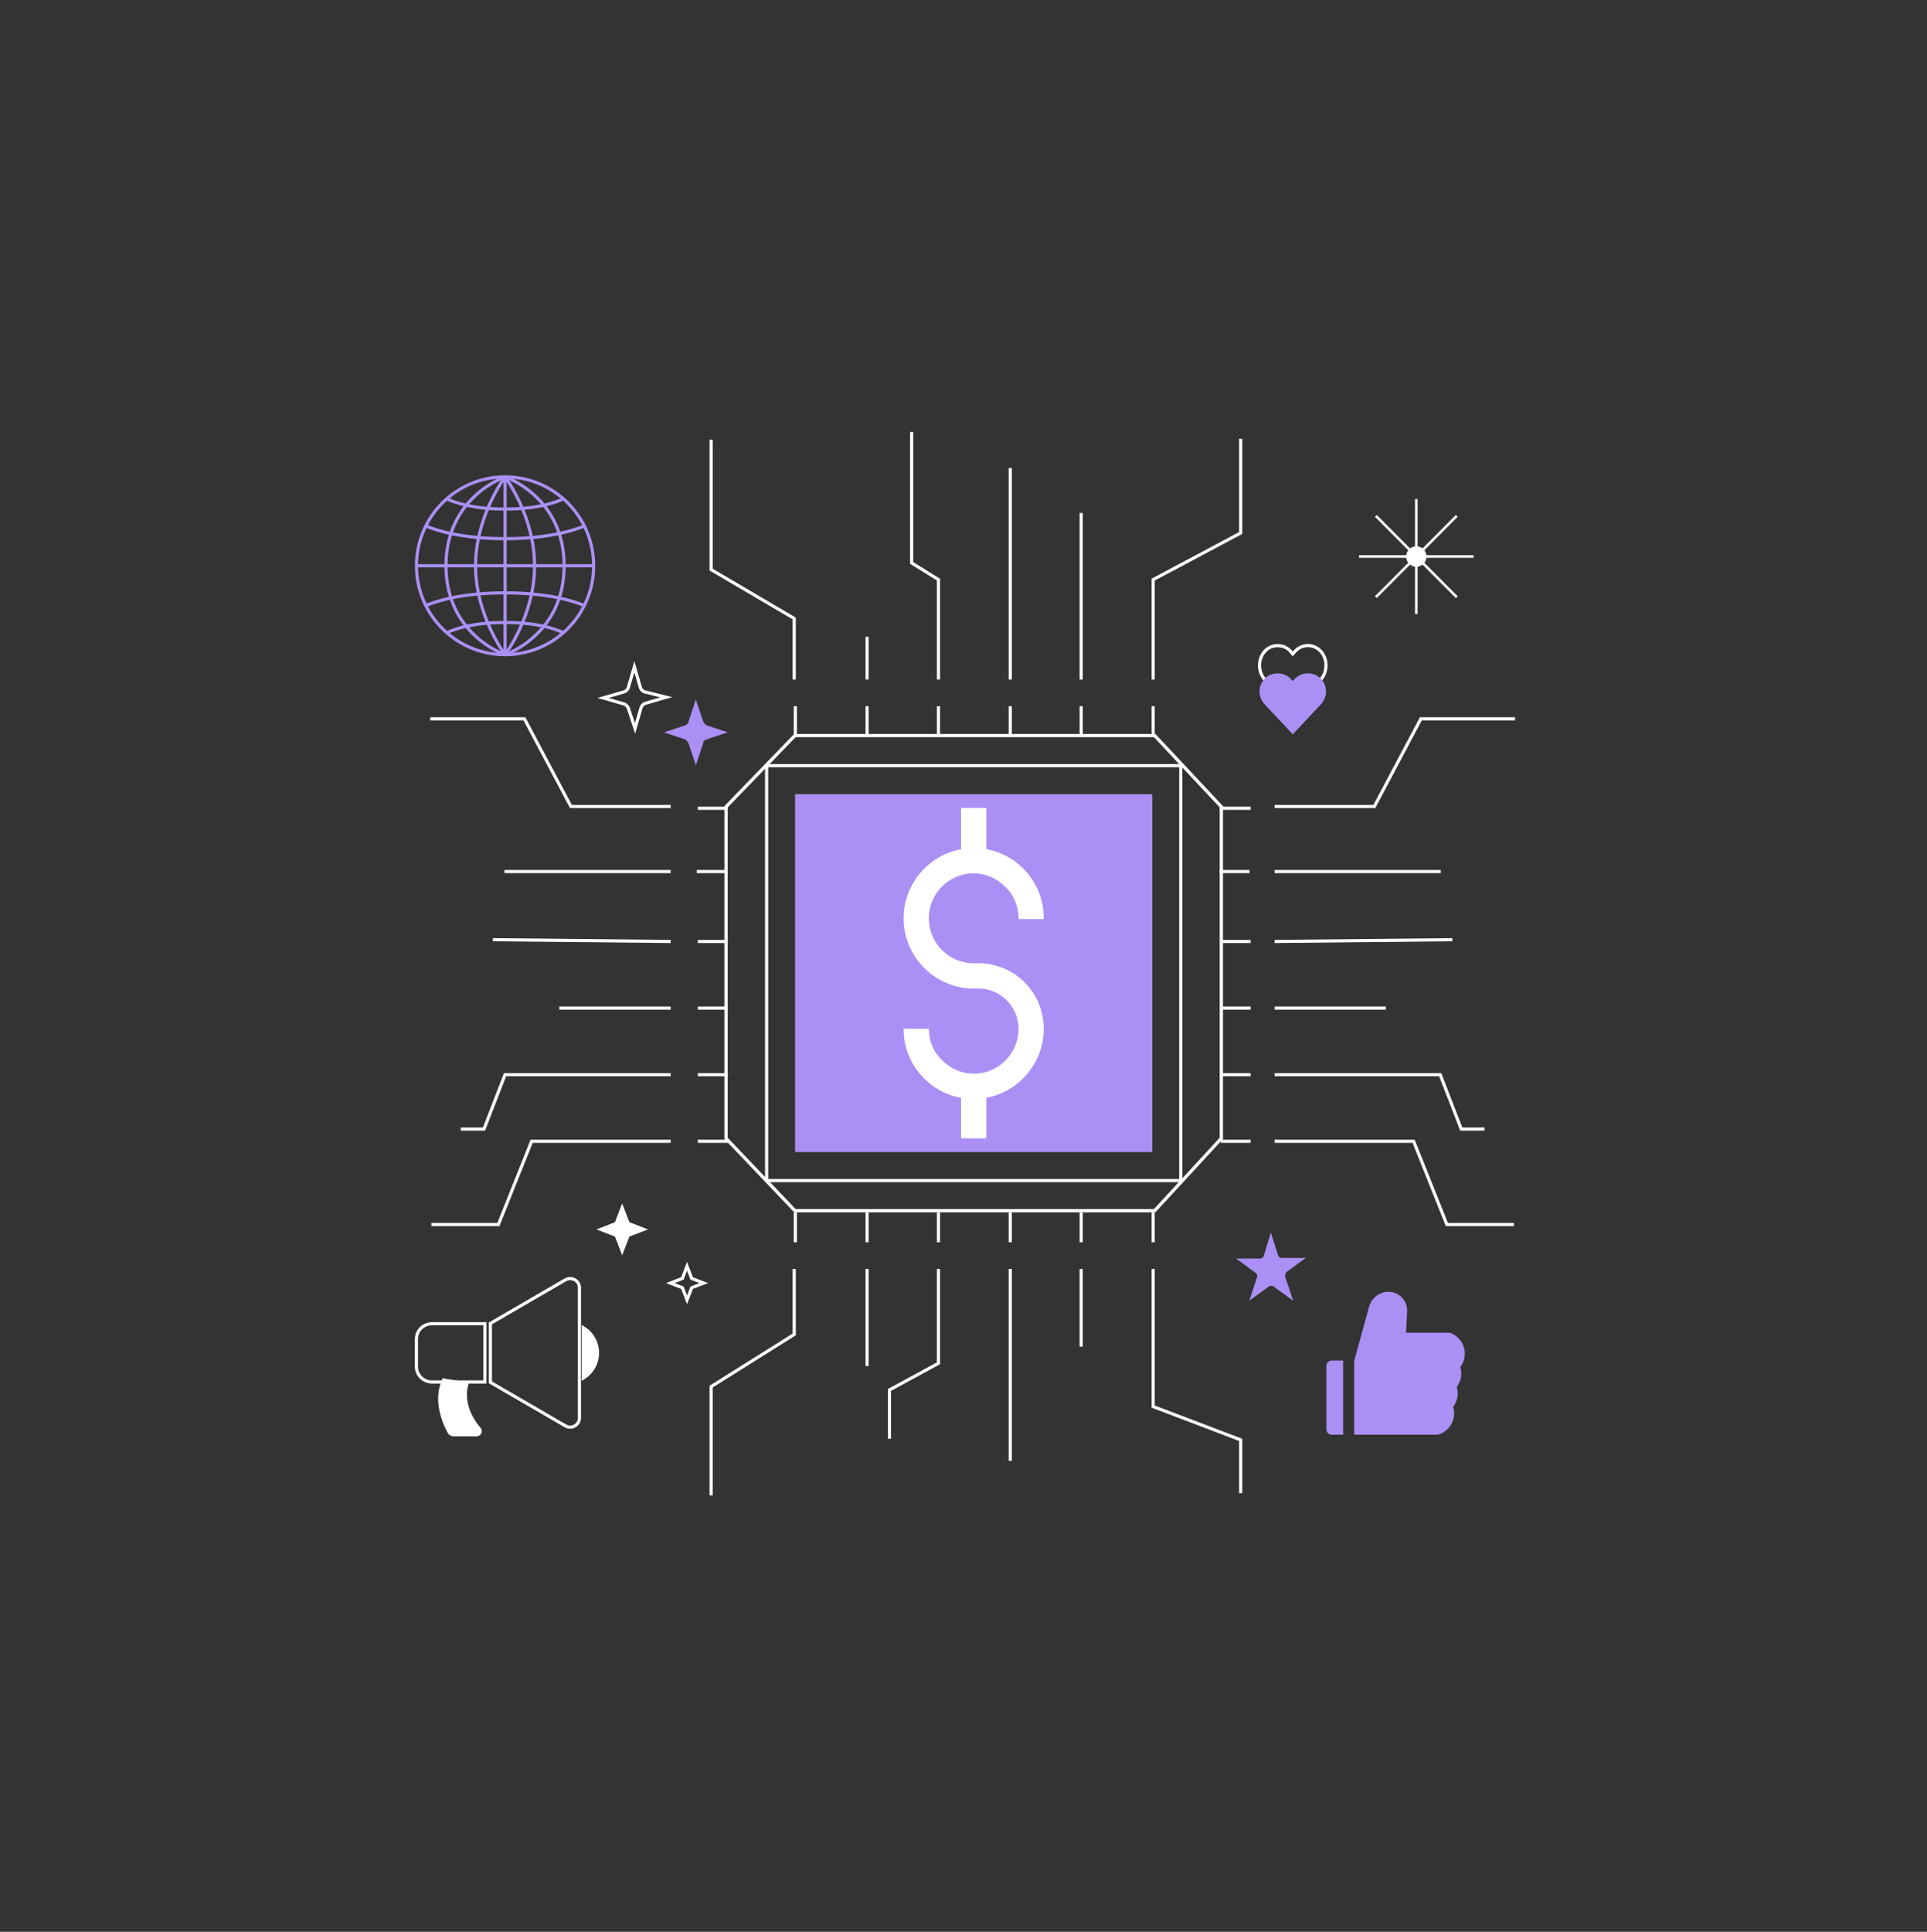 <?xml version="1.0" encoding="UTF-8"?>
<svg xmlns="http://www.w3.org/2000/svg" width="435" height="436" viewBox="0 0 435 436" fill="none">
  <rect x="0" y="0" width="435" height="436" fill="#333333" stroke="none"/>
  <path d="M260.117 179.245H179.484V260.014H260.117V179.245Z" fill="#aa90f4"></path>
  <path d="M219.8 248.02C215.536 248.02 211.627 246.418 208.607 243.392C205.586 240.366 203.987 236.45 203.987 232.179H209.673C209.673 234.848 210.739 237.518 212.693 239.298C214.647 241.256 217.135 242.324 219.8 242.324C225.485 242.324 229.927 237.696 229.927 232.179C229.927 227.195 225.84 223.101 220.866 223.101H219.8C211.094 223.101 203.987 215.981 203.987 207.259C203.987 198.537 211.094 191.417 219.8 191.417C224.064 191.417 227.972 193.019 230.993 196.045C234.013 199.071 235.612 202.987 235.612 207.259V207.437H229.927V207.259C229.927 204.589 228.861 201.919 226.906 200.139C224.952 198.181 222.465 197.113 219.8 197.113C214.114 197.113 209.673 201.741 209.673 207.259C209.673 212.777 214.114 217.405 219.8 217.405H220.866C229.038 217.405 235.612 223.991 235.612 232.179C235.612 240.9 228.505 248.02 219.8 248.02Z" fill="white"></path>
  <path d="M222.644 182.339H216.959V194.087H222.644V182.339Z" fill="white"></path>
  <path d="M222.644 245.172H216.959V256.92H222.644V245.172Z" fill="white"></path>
  <path d="M179.535 166.143V159.379" stroke="white" stroke-width="0.71"></path>
  <path d="M195.741 166.143V159.379" stroke="white" stroke-width="0.71"></path>
  <path d="M211.849 166.143V159.379" stroke="white" stroke-width="0.71"></path>
  <path d="M228.055 166.143V159.379" stroke="white" stroke-width="0.71"></path>
  <path d="M244.062 166.143V159.379" stroke="white" stroke-width="0.71"></path>
  <path d="M260.317 166.143V159.379" stroke="white" stroke-width="0.71"></path>
  <path d="M179.535 273.617V280.381" stroke="white" stroke-width="0.71"></path>
  <path d="M195.741 273.617V280.381" stroke="white" stroke-width="0.71"></path>
  <path d="M211.849 273.617V280.381" stroke="white" stroke-width="0.71"></path>
  <path d="M228.055 273.617V280.381" stroke="white" stroke-width="0.71"></path>
  <path d="M244.062 273.617V280.381" stroke="white" stroke-width="0.71"></path>
  <path d="M260.317 273.617V280.381" stroke="white" stroke-width="0.71"></path>
  <path d="M282.326 257.583H275.573" stroke="white" stroke-width="0.71"></path>
  <path d="M282.326 242.552H275.573" stroke="white" stroke-width="0.71"></path>
  <path d="M282.326 227.521H275.573" stroke="white" stroke-width="0.71"></path>
  <path d="M282.326 212.49H275.573" stroke="white" stroke-width="0.71"></path>
  <path d="M282.076 196.707H275.323" stroke="white" stroke-width="0.71"></path>
  <path d="M282.326 182.427H275.573" stroke="white" stroke-width="0.71"></path>
  <path d="M164.278 257.583H157.525" stroke="white" stroke-width="0.71"></path>
  <path d="M164.278 242.552H157.525" stroke="white" stroke-width="0.71"></path>
  <path d="M164.278 227.521H157.525" stroke="white" stroke-width="0.71"></path>
  <path d="M164.278 212.49H157.525" stroke="white" stroke-width="0.71"></path>
  <path d="M164.028 196.707H157.275" stroke="white" stroke-width="0.71"></path>
  <path d="M164.278 182.427H157.525" stroke="white" stroke-width="0.71"></path>
  <path d="M160.527 337.5V312.949L179.285 301.174V286.394" stroke="white" stroke-width="0.71"></path>
  <path d="M200.794 324.723V313.7L211.849 307.688V286.394" stroke="white" stroke-width="0.71"></path>
  <path d="M280.075 336.999V324.974L260.317 317.458V286.394" stroke="white" stroke-width="0.71"></path>
  <path d="M244.061 303.93V286.394" stroke="white" stroke-width="0.71"></path>
  <path d="M195.74 308.289L195.74 286.394" stroke="white" stroke-width="0.71"></path>
  <path d="M228.055 329.734L228.055 286.394" stroke="white" stroke-width="0.71"></path>
  <path d="M160.527 99.254V128.565L179.285 139.588V153.366" stroke="white" stroke-width="0.71"></path>
  <path d="M205.796 97.5V127.062L211.849 130.819V153.366" stroke="white" stroke-width="0.71"></path>
  <path d="M280.075 99.003V120.297L260.317 130.819V153.366" stroke="white" stroke-width="0.71"></path>
  <path d="M244.061 115.788V153.366" stroke="white" stroke-width="0.71"></path>
  <path d="M195.74 143.696L195.74 153.366" stroke="white" stroke-width="0.71"></path>
  <path d="M228.055 105.617L228.055 153.366" stroke="white" stroke-width="0.71"></path>
  <path d="M97.373 276.373H112.508L120.011 257.584H137.639H151.395" stroke="white" stroke-width="0.71"></path>
  <path d="M126.264 227.521H151.395" stroke="white" stroke-width="0.71"></path>
  <path d="M97.123 162.235H118.382L128.886 182.026H151.395" stroke="white" stroke-width="0.71"></path>
  <path d="M113.88 196.707H151.395" stroke="white" stroke-width="0.71"></path>
  <path d="M151.395 242.552L114.009 242.552L109.257 254.828L104.005 254.828" stroke="white" stroke-width="0.71"></path>
  <path d="M111.258 212.089L151.395 212.49" stroke="white" stroke-width="0.71"></path>
  <path d="M341.75 276.373H326.615L319.112 257.584H301.484H287.728" stroke="white" stroke-width="0.71"></path>
  <path d="M312.859 227.521H287.728" stroke="white" stroke-width="0.71"></path>
  <path d="M342 162.235H320.741L310.237 182.026H287.728" stroke="white" stroke-width="0.71"></path>
  <path d="M325.243 196.707H287.728" stroke="white" stroke-width="0.71"></path>
  <path d="M287.728 242.552L325.114 242.552L329.866 254.828L335.118 254.828" stroke="white" stroke-width="0.71"></path>
  <path d="M327.865 212.089L287.728 212.49" stroke="white" stroke-width="0.71"></path>
  <path d="M179.442 273.247L163.897 256.934V182.076L179.441 166.012H223.051H260.656L275.703 182.072V220.757V256.938L260.654 273.247H212.172H188.287H179.442Z" stroke="white" stroke-width="0.74"></path>
  <rect x="173.056" y="172.807" width="93.488" height="93.645" stroke="white" stroke-width="0.71"></rect>
  <path d="M94 127.689H134.016" stroke="#aa90f4" stroke-width="0.71" stroke-miterlimit="10"></path>
  <path d="M114.014 107.621V147.766" stroke="#aa90f4" stroke-width="0.71" stroke-miterlimit="10"></path>
  <path d="M114.014 147.766C114.014 147.766 120.678 138.897 120.678 127.699C120.678 116.5 114.014 107.631 114.014 107.631" stroke="#aa90f4" stroke-width="0.71" stroke-miterlimit="10"></path>
  <path d="M114.013 147.757C125.06 147.757 134.016 138.772 134.016 127.689C134.016 116.606 125.06 107.621 114.013 107.621C102.965 107.621 94.01 116.606 94.01 127.689C94.01 138.772 102.965 147.757 114.013 147.757Z" stroke="#aa90f4" stroke-width="0.71" stroke-miterlimit="10"></path>
  <path d="M114.014 147.766C114.014 147.766 127.352 143.293 127.352 127.699C127.352 112.104 114.014 107.621 114.014 107.621" stroke="#aa90f4" stroke-width="0.71" stroke-miterlimit="10"></path>
  <path d="M114.013 147.766C114.013 147.766 107.349 138.897 107.349 127.699C107.349 116.5 114.013 107.631 114.013 107.631" stroke="#aa90f4" stroke-width="0.71" stroke-miterlimit="10"></path>
  <path d="M114.013 147.766C114.013 147.766 100.675 143.293 100.675 127.699C100.675 112.104 114.013 107.631 114.013 107.631" stroke="#aa90f4" stroke-width="0.71" stroke-miterlimit="10"></path>
  <path d="M96.117 136.685C98.254 135.765 103.972 133.807 114.013 133.807C124.043 133.807 129.771 135.765 131.908 136.685" stroke="#aa90f4" stroke-width="0.71" stroke-miterlimit="10"></path>
  <path d="M100.841 142.803C102.919 141.824 107.017 140.493 114.004 140.493C120.941 140.493 125.03 141.795 127.128 142.784" stroke="#aa90f4" stroke-width="0.71" stroke-miterlimit="10"></path>
  <path d="M96.117 118.702C98.254 119.623 103.972 121.58 114.013 121.58C124.043 121.58 129.771 119.623 131.908 118.702" stroke="#aa90f4" stroke-width="0.71" stroke-miterlimit="10"></path>
  <path d="M100.841 112.584C102.919 113.563 107.017 114.894 114.004 114.894C120.941 114.894 125.03 113.592 127.128 112.604" stroke="#aa90f4" stroke-width="0.71" stroke-miterlimit="10"></path>
  <path d="M110.703 298.686V311.987L127.633 321.81C129.027 322.624 130.8 321.637 130.8 320.043V290.622C130.8 289.036 129.036 288.049 127.633 288.855L110.703 298.686Z" stroke="white" stroke-width="0.71"></path>
  <path d="M97.52 298.76C95.579 298.76 94 300.306 94 302.205V308.46C94 310.359 95.579 311.905 97.52 311.905H109.468V298.752H97.52V298.76Z" stroke="white" stroke-width="0.71"></path>
  <path d="M131.683 299.648V311.033C133.607 309.833 134.884 307.737 134.884 305.345C134.884 302.953 133.607 300.84 131.683 299.648Z" fill="#ffffff" stroke="white" stroke-width="0.71"></path>
  <path d="M105.552 311.93C105.552 311.93 103.343 316.764 108.216 322.485C108.669 323.011 108.275 323.817 107.569 323.817H102.351C101.956 323.817 101.603 323.611 101.41 323.274C100.452 321.565 97.831 316.106 100.276 311.149" fill="#ffffff"></path>
  <path d="M105.552 311.93C105.552 311.93 103.343 316.764 108.216 322.485C108.669 323.011 108.275 323.817 107.569 323.817H102.351C101.956 323.817 101.603 323.611 101.41 323.274C100.452 321.565 97.831 316.106 100.276 311.149" stroke="white" stroke-width="0.71"></path>
  <path d="M320.007 112.632H319.425V138.586H320.007V112.632Z" fill="#ffffff"></path>
  <path d="M332.638 125.894V125.31H306.796V125.894H332.638Z" fill="#ffffff"></path>
  <path d="M310.789 116.227L310.378 116.64L328.65 134.993L329.062 134.579L310.789 116.227Z" fill="#ffffff"></path>
  <path d="M329.057 116.636L328.646 116.222L310.373 134.574L310.784 134.988L329.057 116.636Z" fill="#ffffff"></path>
  <path d="M319.72 127.923C320.993 127.923 322.025 126.887 322.025 125.609C322.025 124.33 320.993 123.294 319.72 123.294C318.447 123.294 317.415 124.33 317.415 125.609C317.415 126.887 318.447 127.923 319.72 127.923Z" fill="#ffffff"></path>
  <path d="M164.279 165.292L159.402 166.914C158.937 167.146 158.705 167.378 158.705 167.842L157.079 172.71L155.454 167.842C155.221 167.378 154.989 167.146 154.757 166.914L149.88 165.292L154.757 163.669C155.221 163.437 155.454 163.206 155.454 162.742L157.079 157.874L158.705 162.742C158.937 163.206 159.169 163.437 159.402 163.669L164.279 165.292Z" fill="#aa90f4"></path>
  <path d="M150.398 157.362L145.548 158.767C145.235 158.923 144.922 159.236 144.766 159.548L143.357 164.389L141.793 159.704C141.636 159.392 141.323 159.079 141.01 158.923L136.16 157.518L141.01 156.112C141.323 155.956 141.636 155.644 141.793 155.331L143.201 150.49L144.609 155.331C144.766 155.644 145.078 155.956 145.391 156.112L150.398 157.362Z" stroke="white" stroke-width="0.709" stroke-miterlimit="10"></path>
  <path d="M329.65 308.539C330.306 307.67 330.67 306.605 330.67 305.497C330.67 303.74 329.689 302.076 328.11 301.149C327.704 300.91 327.241 300.784 326.77 300.785H317.399L317.633 295.974C317.688 294.811 317.278 293.707 316.48 292.866C316.089 292.451 315.617 292.121 315.094 291.896C314.57 291.671 314.006 291.556 313.436 291.558C311.404 291.558 309.607 292.928 309.067 294.889L305.711 307.063H305.699V323.817H324.155C324.515 323.817 324.867 323.746 325.191 323.605C327.051 322.811 328.251 320.991 328.251 318.971C328.251 318.478 328.181 317.992 328.04 317.523C328.696 316.654 329.06 315.589 329.06 314.481C329.06 313.988 328.989 313.502 328.849 313.033C329.505 312.164 329.869 311.099 329.869 309.991C329.861 309.498 329.791 309.009 329.65 308.539V308.539ZM299.407 308.316V322.564C299.407 323.257 299.966 323.817 300.658 323.817H303.198V307.063H300.658C299.966 307.063 299.407 307.623 299.407 308.316Z" fill="#aa90f4"></path>
  <path d="M140.45 271.613L142.08 275.846L146.299 277.48L142.08 279.086L140.45 283.319L138.821 279.086L134.631 277.48L138.821 275.846L140.45 271.613Z" fill="white"></path>
  <path d="M155.087 285.796L156.085 288.387L156.141 288.534L156.288 288.591L158.866 289.59L156.29 290.571L156.142 290.627L156.085 290.775L155.087 293.366L154.09 290.775L154.033 290.627L153.886 290.571L151.326 289.59L153.888 288.591L154.034 288.534L154.09 288.387L155.087 285.796Z" stroke="white" stroke-width="0.71"></path>
  <path d="M288.415 145.719C287.366 145.719 286.312 146.094 285.511 146.995C283.911 148.797 283.954 151.574 285.511 153.376L291.83 160.732L298.149 153.376C299.706 151.574 299.75 148.797 298.149 146.995C296.549 145.269 293.943 145.269 292.343 146.995L291.83 147.596L291.318 146.995C290.517 146.094 289.463 145.719 288.415 145.719Z" stroke="#ffffff" stroke-width="0.71"></path>
  <path d="M288.415 151.981C287.366 151.981 286.312 152.325 285.511 153.15C283.911 154.802 283.954 157.348 285.511 158.999L291.83 165.742L298.149 158.999C299.706 157.348 299.75 154.802 298.149 153.15C296.549 151.568 293.943 151.568 292.343 153.15L291.83 153.701L291.318 153.15C290.517 152.325 289.463 151.981 288.415 151.981Z" fill="#aa90f4"></path>
  <path d="M290.155 288.269L291.922 293.578L287.437 290.311C287.165 290.175 286.757 290.175 286.485 290.311L282 293.578L283.767 288.269C283.903 287.996 283.767 287.588 283.495 287.316L279.01 284.048H284.447C284.854 284.048 285.126 283.776 285.262 283.503L286.893 278.194L288.524 283.367C288.66 283.776 288.932 283.912 289.34 283.912H294.776L290.291 287.179C290.155 287.588 290.019 287.86 290.155 288.269Z" fill="#aa90f4"></path>
</svg>
